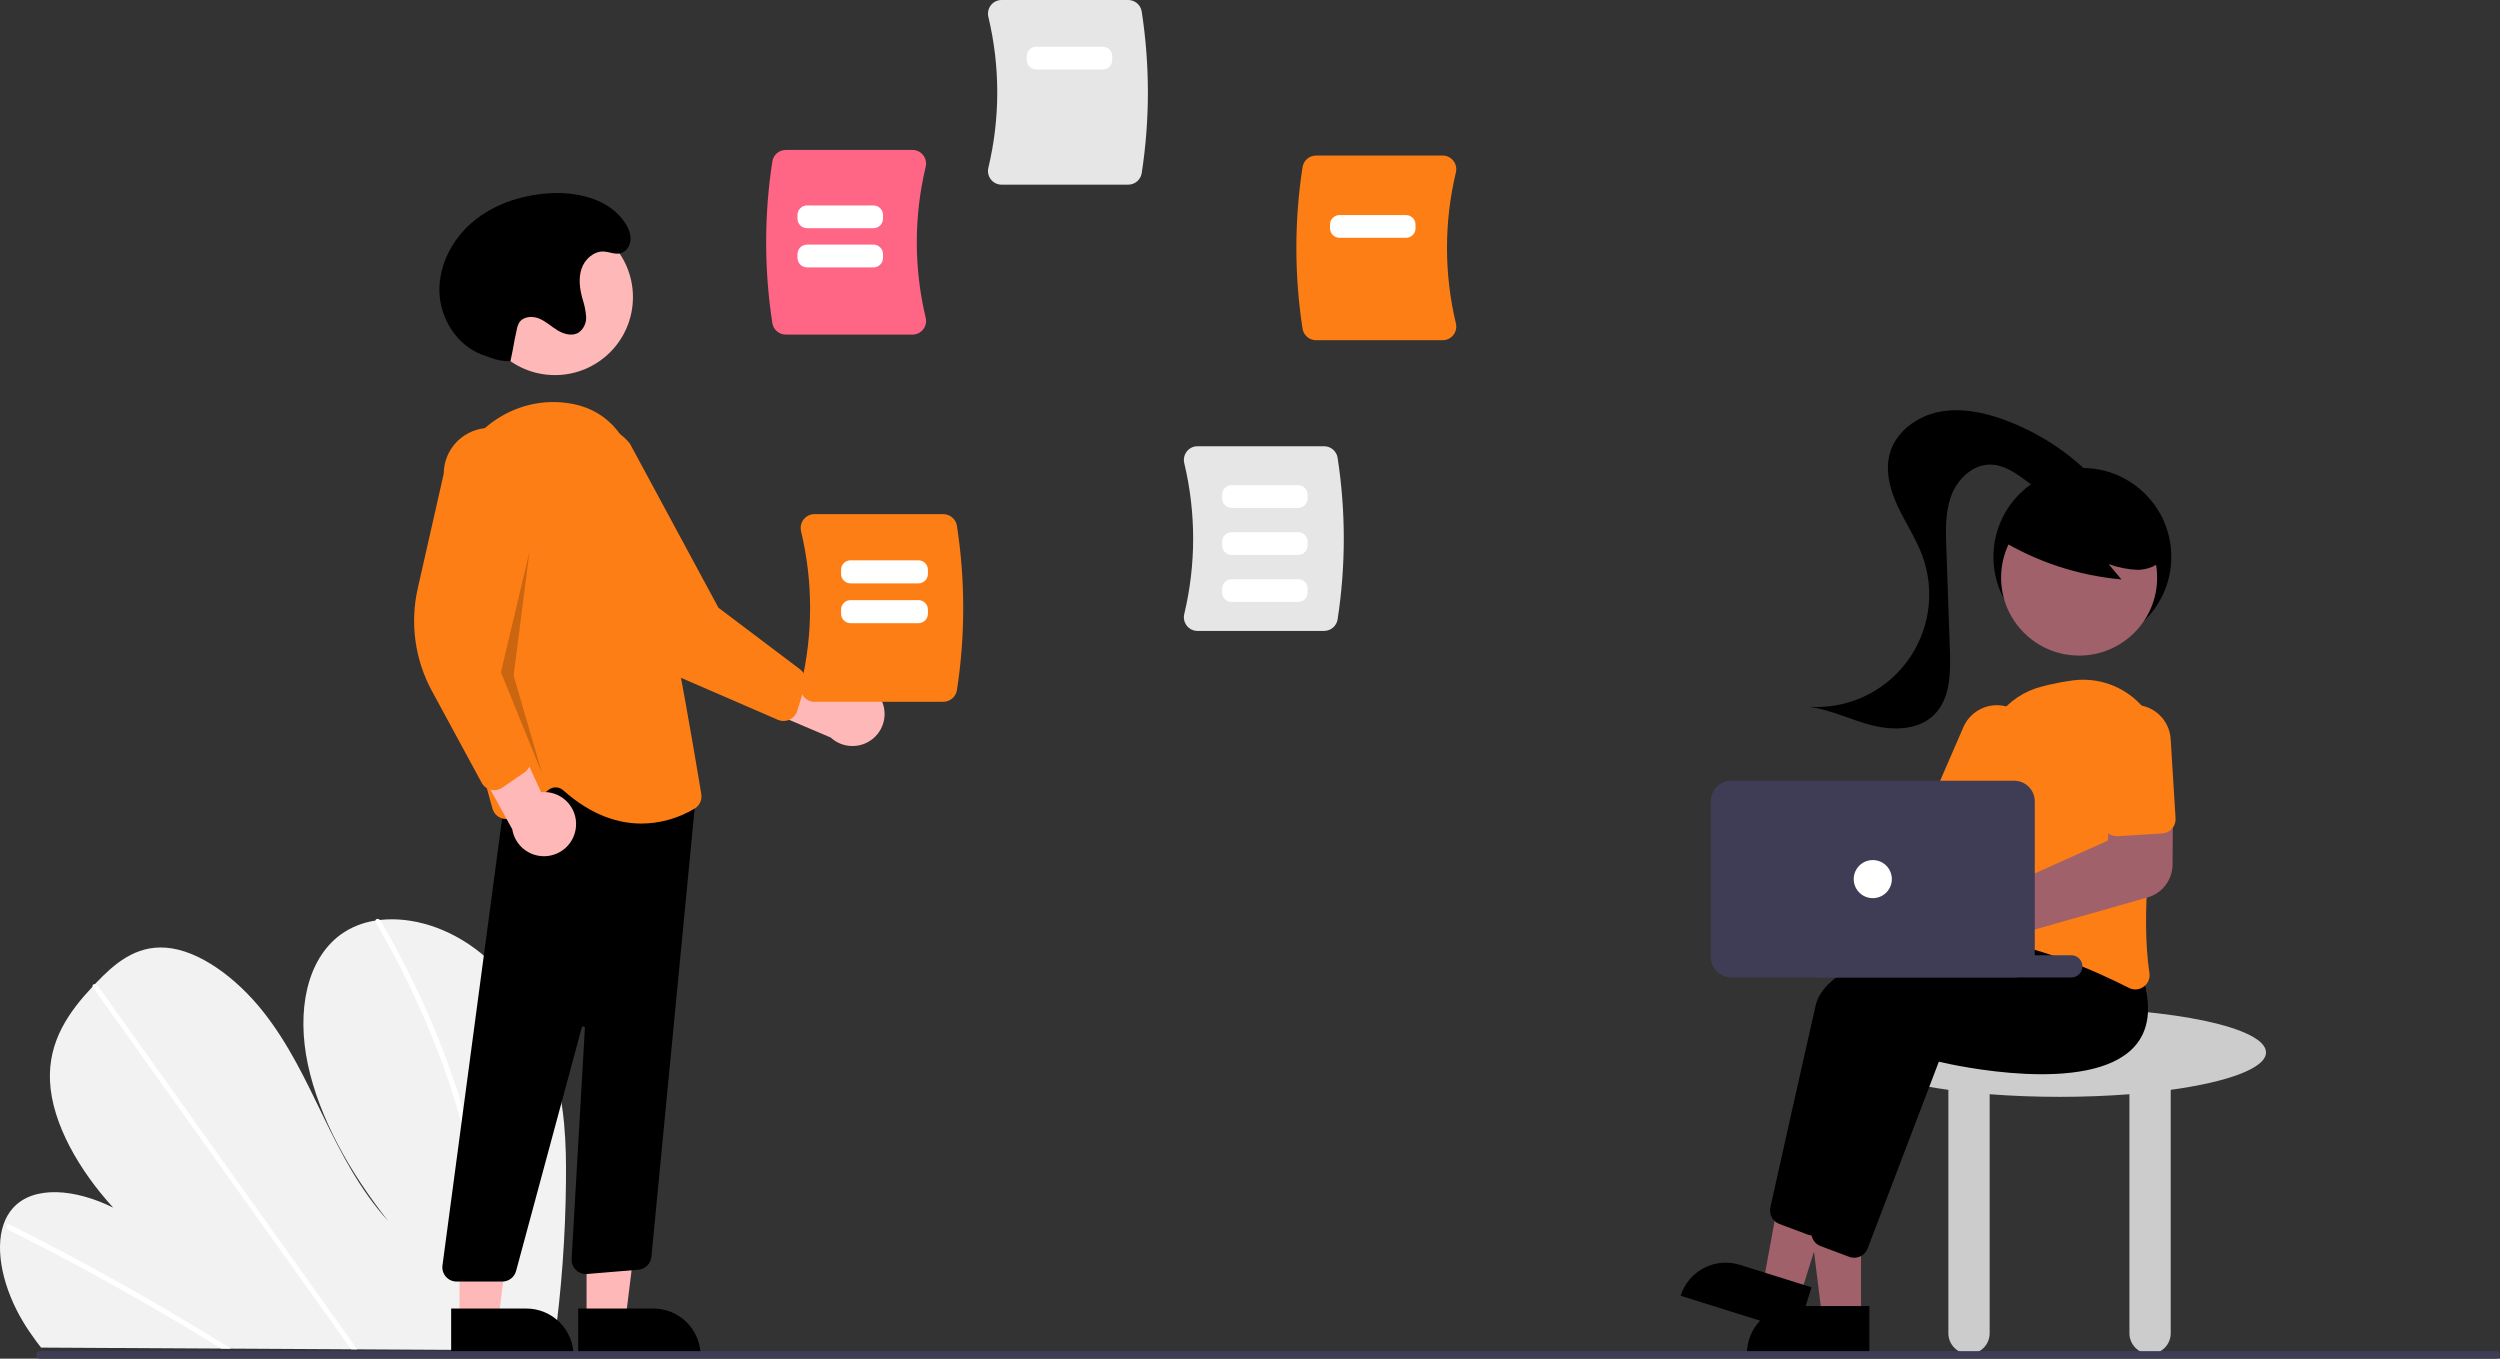 <svg width="184" height="100" viewBox="0 0 184 100" fill="none" xmlns="http://www.w3.org/2000/svg">
<rect x="0" y="0" width="184" height="100" fill="#333333" stroke="none"/>
<g clip-path="url(#clip0_242_243)">
<path d="M41.655 86.955C41.619 90.976 41.325 94.99 40.772 98.974C40.753 99.113 40.732 99.253 40.712 99.393L3.023 99.183C2.912 99.044 2.804 98.903 2.698 98.761C2.346 98.29 2.016 97.806 1.714 97.305C0.258 94.892 -0.408 92.067 0.26 90.117L0.272 90.087C0.416 89.66 0.643 89.266 0.94 88.927C2.462 87.215 5.539 87.5 8.332 88.882C5.827 86.143 3.833 82.686 3.681 79.6C3.533 76.591 5.108 74.441 6.816 72.614C6.872 72.553 6.928 72.494 6.984 72.436C7.011 72.406 7.04 72.377 7.067 72.347C8.4 70.954 9.954 69.582 12.204 69.748C14.67 69.93 17.405 71.995 19.323 74.4C21.241 76.804 22.515 79.535 23.807 82.2C25.1 84.864 26.499 87.596 28.575 89.872C25.764 86.32 23.497 82.278 22.66 78.347C21.823 74.416 22.56 70.641 25.065 68.789C25.826 68.244 26.706 67.89 27.631 67.754C27.74 67.737 27.849 67.722 27.961 67.709C30.28 67.445 33.049 68.247 35.405 70.162C37.999 72.272 39.798 75.398 40.693 78.367C41.588 81.335 41.684 84.192 41.655 86.955Z" fill="#F2F2F2"/>
<path d="M16.997 99.261L16.276 99.257C16.047 99.114 15.817 98.973 15.586 98.834C15.443 98.743 15.299 98.657 15.154 98.568C12.763 97.109 10.358 95.71 7.937 94.37C5.519 93.03 3.089 91.751 0.646 90.533C0.582 90.505 0.529 90.455 0.497 90.392C0.465 90.329 0.457 90.257 0.473 90.188C0.475 90.179 0.479 90.171 0.485 90.163C0.519 90.099 0.595 90.073 0.706 90.127C1.006 90.277 1.307 90.427 1.607 90.581C4.056 91.819 6.494 93.119 8.923 94.481C11.349 95.842 13.762 97.263 16.161 98.744C16.211 98.775 16.262 98.807 16.312 98.838C16.541 98.979 16.768 99.12 16.997 99.261Z" fill="white"/>
<path d="M26.288 99.312L25.842 99.309C25.742 99.169 25.643 99.028 25.543 98.888C23.181 95.579 20.82 92.27 18.459 88.962C14.594 83.545 10.729 78.128 6.866 72.711C6.843 72.682 6.826 72.648 6.816 72.613C6.783 72.493 6.871 72.423 6.984 72.435C7.031 72.442 7.077 72.459 7.118 72.484C7.158 72.51 7.193 72.544 7.219 72.585C9.387 75.623 11.553 78.659 13.72 81.695C17.565 87.085 21.41 92.474 25.255 97.862C25.499 98.204 25.744 98.548 25.988 98.89C26.089 99.031 26.189 99.171 26.288 99.312Z" fill="white"/>
<path d="M36.218 96.728C36.195 97.478 36.145 98.217 36.08 98.949C36.068 99.088 36.055 99.228 36.042 99.368L35.575 99.366C35.589 99.226 35.603 99.086 35.616 98.946C35.715 97.889 35.785 96.82 35.794 95.722C35.807 92.678 35.51 89.641 34.908 86.657C34.269 83.444 33.35 80.293 32.164 77.239C30.918 74.018 29.417 70.903 27.674 67.921C27.641 67.873 27.626 67.814 27.632 67.756C27.651 67.623 27.829 67.583 27.962 67.71C27.988 67.735 28.01 67.764 28.029 67.795C28.244 68.166 28.456 68.537 28.664 68.91C30.343 71.908 31.78 75.035 32.962 78.261C34.087 81.324 34.943 84.48 35.52 87.693C36.061 90.673 36.294 93.7 36.218 96.728Z" fill="white"/>
<path d="M166.778 77.458C166.778 75.651 159.975 74.188 151.582 74.188C143.19 74.188 136.387 75.651 136.387 77.458C136.387 78.615 139.184 79.631 143.4 80.212V98.129C143.4 98.532 143.56 98.918 143.845 99.203C144.13 99.487 144.517 99.647 144.92 99.647C145.323 99.647 145.709 99.487 145.994 99.203C146.279 98.918 146.439 98.532 146.439 98.129V80.535C148.046 80.659 149.777 80.728 151.582 80.728C153.388 80.728 155.119 80.659 156.726 80.535V98.129C156.726 98.532 156.886 98.918 157.171 99.203C157.456 99.487 157.842 99.647 158.245 99.647C158.648 99.647 159.035 99.487 159.32 99.203C159.605 98.918 159.765 98.532 159.765 98.129V80.212C163.981 79.631 166.778 78.615 166.778 77.458Z" fill="#CCCCCC"/>
<path d="M153.263 47.526C156.878 47.526 159.808 44.597 159.808 40.985C159.808 37.373 156.878 34.445 153.263 34.445C149.647 34.445 146.717 37.373 146.717 40.985C146.717 44.597 149.647 47.526 153.263 47.526Z" fill="black"/>
<path d="M136.972 96.94H134.106L132.742 85.894H136.972L136.972 96.94Z" fill="#A0616A"/>
<path d="M132.058 96.125H137.586V99.602H128.578C128.578 99.146 128.668 98.693 128.843 98.272C129.018 97.85 129.274 97.466 129.597 97.143C129.921 96.821 130.304 96.564 130.727 96.39C131.149 96.215 131.601 96.125 132.058 96.125Z" fill="black"/>
<path d="M132.498 95.343L129.764 94.486L131.772 83.539L135.808 84.804L132.498 95.343Z" fill="#A0616A"/>
<path d="M128.055 93.092L133.329 94.746L132.287 98.063L123.692 95.368C123.829 94.933 124.051 94.528 124.344 94.178C124.637 93.828 124.997 93.539 125.402 93.327C125.807 93.116 126.25 92.986 126.705 92.946C127.16 92.906 127.619 92.955 128.055 93.092Z" fill="black"/>
<path d="M133.431 90.937C133.306 90.937 133.181 90.915 133.064 90.87L130.955 90.08C130.719 89.991 130.522 89.819 130.401 89.597C130.281 89.375 130.244 89.117 130.298 88.87C130.828 86.485 132.638 78.366 133.628 74.011C134.803 68.845 151.943 67.885 152.672 67.847L152.732 67.844L154.66 70.265C155.357 72.502 155.136 74.247 154.004 75.452C150.7 78.966 140.836 76.785 139.659 76.51L134.416 90.26C134.34 90.46 134.205 90.631 134.029 90.752C133.853 90.872 133.645 90.937 133.431 90.937Z" fill="black"/>
<path d="M136.471 92.57C136.345 92.57 136.221 92.547 136.103 92.503L133.995 91.713C133.758 91.624 133.561 91.452 133.44 91.23C133.32 91.008 133.283 90.749 133.337 90.502C133.867 88.118 135.677 79.998 136.667 75.644C137.842 70.478 154.982 69.518 155.711 69.48L155.771 69.477L157.699 71.897C158.396 74.135 158.175 75.88 157.043 77.085C153.739 80.599 143.875 78.418 142.699 78.142L137.456 91.893C137.379 92.092 137.244 92.263 137.068 92.384C136.892 92.505 136.684 92.57 136.471 92.57Z" fill="black"/>
<path d="M130.37 58.931C130.447 59.035 130.516 59.144 130.577 59.259L142.107 60.472L143.766 58.199L147.528 60.253L144.268 65.77L130.128 62.168C129.771 62.515 129.317 62.746 128.825 62.83C128.334 62.913 127.829 62.845 127.378 62.634C126.926 62.424 126.549 62.081 126.297 61.652C126.046 61.222 125.931 60.726 125.968 60.23C126.005 59.733 126.192 59.26 126.505 58.873C126.818 58.485 127.242 58.202 127.72 58.061C128.198 57.92 128.707 57.928 129.181 58.083C129.654 58.239 130.069 58.535 130.37 58.931Z" fill="#A0616A"/>
<path d="M157.164 72.824C156.997 72.823 156.833 72.783 156.684 72.707C154.379 71.535 149.889 69.507 145.726 69.082C145.584 69.069 145.446 69.025 145.321 68.954C145.196 68.884 145.088 68.788 145.003 68.674C144.915 68.558 144.853 68.425 144.82 68.284C144.786 68.143 144.782 67.996 144.808 67.854C145.183 65.776 146.045 60.485 145.934 56.245C145.901 54.941 146.314 53.665 147.103 52.626C147.893 51.587 149.012 50.848 150.278 50.53C151.04 50.329 151.814 50.176 152.596 50.073C153.494 49.96 154.406 50.058 155.259 50.36C156.112 50.661 156.883 51.159 157.509 51.812C158.136 52.465 158.6 53.256 158.866 54.12C159.131 54.985 159.19 55.9 159.038 56.791C158.296 61.186 157.548 67.323 158.198 71.608C158.228 71.8 158.204 71.996 158.129 72.175C158.054 72.355 157.931 72.51 157.773 72.623C157.596 72.753 157.383 72.823 157.164 72.824Z" fill="#FD7E14"/>
<path d="M146.149 61.65C146.005 61.65 145.863 61.62 145.731 61.563L142.727 60.264C142.472 60.153 142.27 59.945 142.168 59.686C142.065 59.427 142.069 59.138 142.18 58.882L144.502 53.523C144.642 53.199 144.844 52.906 145.098 52.66C145.351 52.414 145.651 52.221 145.979 52.091C146.308 51.961 146.658 51.897 147.012 51.903C147.365 51.908 147.713 51.983 148.037 52.123C148.362 52.264 148.655 52.466 148.901 52.72C149.146 52.973 149.34 53.272 149.47 53.6C149.599 53.929 149.663 54.279 149.658 54.632C149.652 54.985 149.577 55.333 149.436 55.657L147.114 61.016C147.033 61.204 146.898 61.364 146.726 61.477C146.555 61.589 146.354 61.65 146.149 61.65Z" fill="#FD7E14"/>
<path d="M153.023 48.251C156.194 48.251 158.765 45.683 158.765 42.514C158.765 39.346 156.194 36.777 153.023 36.777C149.852 36.777 147.281 39.346 147.281 42.514C147.281 45.683 149.852 48.251 153.023 48.251Z" fill="#A0616A"/>
<path d="M147.178 39.696C149.897 41.355 152.964 42.364 156.138 42.646L155.193 41.515C155.881 41.769 156.604 41.913 157.337 41.941C158.069 41.929 158.836 41.648 159.251 41.046C159.436 40.746 159.546 40.407 159.572 40.056C159.597 39.705 159.537 39.353 159.397 39.03C159.109 38.386 158.661 37.826 158.096 37.404C157.093 36.612 155.91 36.08 154.652 35.855C153.394 35.63 152.1 35.72 150.885 36.117C150.052 36.365 149.305 36.844 148.731 37.497C148.187 38.168 147.139 38.766 147.418 39.583L147.178 39.696Z" fill="black"/>
<path d="M153.989 35.067C152.178 33.232 149.987 31.816 147.569 30.919C146.017 30.345 144.328 29.99 142.705 30.316C141.083 30.642 139.548 31.764 139.096 33.354C138.725 34.655 139.108 36.055 139.682 37.279C140.256 38.504 141.023 39.639 141.488 40.909C141.962 42.205 142.104 43.599 141.903 44.964C141.701 46.328 141.161 47.621 140.332 48.725C139.503 49.828 138.412 50.708 137.157 51.283C135.901 51.858 134.522 52.111 133.145 52.019C134.739 52.232 136.208 52.981 137.767 53.379C139.325 53.778 141.164 53.751 142.322 52.635C143.547 51.455 143.572 49.536 143.513 47.837C143.424 45.311 143.336 42.785 143.248 40.259C143.203 38.97 143.165 37.641 143.63 36.438C144.095 35.236 145.2 34.183 146.49 34.194C147.468 34.202 148.334 34.794 149.118 35.378C149.902 35.961 150.732 36.584 151.706 36.671C152.68 36.758 153.792 36.038 153.719 35.063" fill="black"/>
<path d="M143.37 71.353C142.99 71.352 142.614 71.267 142.271 71.105C141.927 70.942 141.624 70.704 141.383 70.41C141.142 70.116 140.969 69.772 140.877 69.403C140.785 69.034 140.776 68.65 140.851 68.277C140.926 67.904 141.082 67.553 141.309 67.248C141.537 66.943 141.829 66.692 142.164 66.513C142.5 66.335 142.872 66.233 143.252 66.215C143.632 66.197 144.011 66.263 144.362 66.409C144.468 66.454 144.57 66.506 144.669 66.565L155.128 61.873L155.422 59.038L159.931 58.918L159.901 63.637C159.895 64.183 159.714 64.713 159.383 65.149C159.051 65.584 158.589 65.901 158.063 66.052L145.831 69.531C145.808 69.612 145.78 69.691 145.747 69.769C145.551 70.237 145.221 70.638 144.798 70.919C144.375 71.201 143.879 71.352 143.37 71.353Z" fill="#A0616A"/>
<path d="M159.548 61.231C159.419 61.296 159.279 61.334 159.136 61.343L155.869 61.543C155.591 61.56 155.317 61.466 155.108 61.281C154.899 61.097 154.772 60.837 154.755 60.559L154.396 54.73C154.374 54.378 154.421 54.025 154.536 53.691C154.65 53.357 154.83 53.048 155.063 52.784C155.297 52.519 155.581 52.303 155.899 52.148C156.216 51.993 156.561 51.902 156.914 51.88C157.267 51.858 157.62 51.906 157.954 52.021C158.289 52.136 158.597 52.316 158.861 52.55C159.126 52.784 159.342 53.068 159.496 53.386C159.651 53.703 159.742 54.048 159.763 54.401L160.121 60.229C160.134 60.434 160.086 60.638 159.984 60.816C159.882 60.994 159.731 61.138 159.548 61.231Z" fill="#FD7E14"/>
<path d="M152.447 71.941H133.979C133.762 71.941 133.554 71.855 133.4 71.702C133.247 71.549 133.161 71.341 133.161 71.124C133.161 70.907 133.247 70.699 133.4 70.546C133.554 70.392 133.762 70.306 133.979 70.306H152.447C152.664 70.306 152.873 70.392 153.026 70.546C153.179 70.699 153.266 70.907 153.266 71.124C153.266 71.341 153.179 71.549 153.026 71.702C152.873 71.855 152.664 71.941 152.447 71.941Z" fill="#3F3D56"/>
<path d="M125.914 70.424V58.979C125.915 58.577 126.075 58.191 126.36 57.906C126.645 57.621 127.031 57.461 127.434 57.461H148.24C148.643 57.461 149.029 57.621 149.314 57.906C149.599 58.191 149.759 58.577 149.76 58.979V70.424C149.759 70.827 149.599 71.213 149.314 71.497C149.029 71.782 148.643 71.942 148.24 71.943H127.434C127.031 71.942 126.645 71.782 126.36 71.497C126.075 71.213 125.915 70.827 125.914 70.424Z" fill="#3F3D56"/>
<path d="M137.836 66.104C138.611 66.104 139.239 65.476 139.239 64.702C139.239 63.928 138.611 63.301 137.836 63.301C137.062 63.301 136.434 63.928 136.434 64.702C136.434 65.476 137.062 66.104 137.836 66.104Z" fill="white"/>
<path d="M64.706 51.232C64.517 50.945 64.267 50.704 63.974 50.524C63.681 50.345 63.352 50.231 63.011 50.193C62.669 50.154 62.323 50.19 61.998 50.299C61.672 50.409 61.374 50.588 61.125 50.824L53.701 46.996L54.163 51.309L61.141 54.283C61.567 54.675 62.122 54.897 62.7 54.907C63.279 54.918 63.841 54.716 64.28 54.34C64.72 53.963 65.006 53.439 65.084 52.867C65.163 52.294 65.028 51.712 64.706 51.232Z" fill="#FFB8B8"/>
<path d="M58.109 52.968C57.974 53.03 57.828 53.063 57.681 53.064C57.533 53.066 57.386 53.036 57.251 52.977L50.2 49.921C47.789 48.877 45.839 46.993 44.715 44.62L41.008 36.802C40.734 36.451 40.532 36.049 40.414 35.62C40.296 35.191 40.264 34.743 40.319 34.301C40.375 33.86 40.517 33.433 40.737 33.047C40.957 32.66 41.252 32.32 41.604 32.047C41.955 31.774 42.358 31.574 42.787 31.456C43.217 31.339 43.665 31.307 44.107 31.363C44.549 31.419 44.976 31.561 45.362 31.782C45.749 32.002 46.089 32.297 46.361 32.649L52.877 44.728L58.894 49.269C59.066 49.399 59.194 49.58 59.261 49.785C59.327 49.991 59.328 50.212 59.265 50.418L58.675 52.324C58.611 52.528 58.487 52.709 58.318 52.841C58.254 52.891 58.183 52.934 58.109 52.968Z" fill="#FD7E14"/>
<path d="M40.843 27.607C44.015 27.607 46.585 25.038 46.585 21.87C46.585 18.701 44.015 16.133 40.843 16.133C37.672 16.133 35.102 18.701 35.102 21.87C35.102 25.038 37.672 27.607 40.843 27.607Z" fill="#FFB8B8"/>
<path d="M43.171 97.127H46.036L47.4 86.082H43.17L43.171 97.127Z" fill="#FFB8B8"/>
<path d="M51.565 99.785L42.557 99.786L42.557 96.308L48.084 96.308C49.007 96.308 49.892 96.674 50.545 97.326C51.198 97.978 51.564 98.863 51.565 99.785Z" fill="black"/>
<path d="M33.819 97.127H36.685L38.049 86.082H33.818L33.819 97.127Z" fill="#FFB8B8"/>
<path d="M42.213 99.785L33.205 99.786L33.205 96.308L38.733 96.308C39.656 96.308 40.541 96.674 41.193 97.326C41.846 97.978 42.213 98.863 42.213 99.785Z" fill="black"/>
<path d="M32.817 93.965C32.718 93.852 32.645 93.719 32.602 93.576C32.558 93.433 32.546 93.282 32.566 93.133L37.584 55.531L50.051 57.647L51.382 56.849L47.941 92.526C47.912 92.767 47.801 92.991 47.627 93.159C47.453 93.328 47.225 93.431 46.983 93.452L43.208 93.766C43.058 93.779 42.907 93.759 42.765 93.708C42.624 93.657 42.495 93.577 42.387 93.472C42.279 93.367 42.195 93.24 42.14 93.1C42.086 92.959 42.062 92.809 42.071 92.659L43.048 75.668C43.05 75.639 43.041 75.611 43.023 75.588C43.004 75.566 42.979 75.55 42.95 75.546C42.922 75.541 42.892 75.547 42.868 75.563C42.844 75.579 42.826 75.603 42.818 75.631L37.983 93.546C37.923 93.769 37.79 93.966 37.607 94.106C37.423 94.247 37.199 94.323 36.967 94.323H33.609C33.459 94.323 33.311 94.291 33.174 94.23C33.038 94.168 32.916 94.077 32.817 93.965Z" fill="black"/>
<path d="M41.452 58.164C41.309 58.035 41.125 57.96 40.932 57.952C40.739 57.944 40.55 58.003 40.396 58.12L37.904 60.057C37.768 60.163 37.609 60.234 37.439 60.264C37.27 60.293 37.096 60.281 36.932 60.228C36.768 60.175 36.62 60.082 36.501 59.959C36.382 59.835 36.294 59.684 36.247 59.519C35.024 55.24 32.254 44.472 32.937 36.893C33.324 32.597 37.036 29.332 41.214 29.606C44.069 29.796 45.948 31.442 46.798 34.498C48.884 42.001 51.176 55.764 51.614 58.447C51.649 58.655 51.62 58.868 51.531 59.06C51.441 59.251 51.297 59.411 51.115 59.518C49.935 60.226 48.588 60.605 47.213 60.615C45.548 60.615 43.553 60.037 41.452 58.164Z" fill="#FD7E14"/>
<path d="M42.393 60.833C42.421 60.491 42.373 60.147 42.254 59.825C42.134 59.503 41.945 59.211 41.7 58.97C41.456 58.729 41.161 58.544 40.837 58.429C40.514 58.315 40.168 58.272 39.826 58.304L36.35 50.715L34.049 54.393L37.703 61.036C37.796 61.607 38.095 62.124 38.544 62.489C38.993 62.853 39.56 63.041 40.138 63.016C40.716 62.991 41.265 62.755 41.681 62.353C42.096 61.95 42.35 61.41 42.393 60.833Z" fill="#FFB8B8"/>
<path d="M36.129 58.13C35.986 58.096 35.851 58.032 35.733 57.942C35.616 57.852 35.519 57.738 35.449 57.608L31.788 50.856C30.536 48.547 30.166 45.863 30.747 43.303L32.658 34.865C32.66 34.42 32.75 33.98 32.922 33.569C33.094 33.159 33.345 32.787 33.662 32.473C33.978 32.16 34.353 31.912 34.765 31.744C35.177 31.576 35.619 31.49 36.064 31.492C36.509 31.494 36.95 31.584 37.36 31.757C37.771 31.929 38.143 32.181 38.457 32.497C38.77 32.813 39.018 33.188 39.186 33.6C39.354 34.012 39.439 34.453 39.436 34.898L37.103 48.42L39.032 55.703C39.087 55.912 39.077 56.133 39.002 56.336C38.927 56.538 38.792 56.713 38.614 56.837L36.972 57.972C36.796 58.094 36.587 58.159 36.373 58.159C36.291 58.159 36.209 58.149 36.129 58.13Z" fill="#FD7E14"/>
<path opacity="0.2" d="M38.971 40.602L36.867 49.477L39.906 56.952L37.802 49.711L38.971 40.602Z" fill="black"/>
<path d="M37.567 26.587C37.056 26.596 36.549 26.504 36.074 26.317C35.865 26.236 35.648 26.17 35.439 26.089C33.596 25.378 32.383 23.418 32.339 21.444C32.296 19.471 33.318 17.556 34.837 16.294C36.356 15.032 38.323 14.384 40.292 14.234C42.414 14.073 44.803 14.61 45.988 16.376C46.304 16.846 46.525 17.416 46.338 17.983C46.282 18.154 46.182 18.308 46.048 18.428C45.518 18.899 44.99 18.545 44.451 18.514C43.709 18.471 43.042 19.071 42.803 19.773C42.563 20.476 42.669 21.25 42.862 21.967C43.01 22.398 43.102 22.846 43.139 23.301C43.154 23.529 43.111 23.756 43.014 23.963C42.917 24.17 42.768 24.348 42.583 24.481C42.119 24.761 41.51 24.599 41.047 24.32C40.583 24.04 40.182 23.652 39.681 23.446C39.18 23.24 38.507 23.286 38.215 23.742C38.123 23.908 38.06 24.089 38.03 24.276C37.768 25.467 37.828 25.396 37.567 26.587Z" fill="black"/>
<path d="M87.35 46.055C87.255 45.935 87.189 45.794 87.156 45.644C87.123 45.494 87.125 45.339 87.162 45.19C88.034 41.541 88.034 37.738 87.162 34.089C87.125 33.94 87.123 33.784 87.156 33.634C87.189 33.484 87.255 33.344 87.35 33.224C87.444 33.105 87.563 33.009 87.699 32.943C87.835 32.877 87.984 32.843 88.135 32.844H97.456C97.694 32.844 97.925 32.929 98.106 33.083C98.287 33.238 98.408 33.451 98.447 33.686C99.055 37.632 99.055 41.647 98.447 45.593C98.408 45.827 98.287 46.041 98.106 46.195C97.925 46.349 97.694 46.434 97.456 46.435H88.135C87.984 46.435 87.835 46.401 87.699 46.336C87.563 46.27 87.444 46.174 87.35 46.055Z" fill="#E6E6E6"/>
<path d="M72.932 13.211C72.837 13.091 72.771 12.95 72.738 12.8C72.705 12.65 72.707 12.495 72.744 12.346C73.616 8.697 73.616 4.894 72.744 1.245C72.707 1.096 72.705 0.941 72.738 0.791C72.771 0.641 72.837 0.5 72.932 0.38C73.026 0.261 73.145 0.165 73.281 0.099C73.417 0.033 73.566 -0 73.717 4.99137e-06H83.038C83.276 0 83.507 0.085 83.688 0.24C83.87 0.394 83.99 0.607 84.029 0.842C84.637 4.788 84.637 8.803 84.029 12.749C83.99 12.984 83.87 13.197 83.688 13.351C83.507 13.506 83.276 13.591 83.038 13.591H73.717C73.566 13.591 73.417 13.557 73.281 13.492C73.145 13.426 73.026 13.33 72.932 13.211Z" fill="#E6E6E6"/>
<path d="M95.868 24.198C95.26 20.252 95.26 16.237 95.868 12.291C95.907 12.057 96.027 11.843 96.209 11.689C96.39 11.535 96.62 11.45 96.859 11.449H106.18C106.331 11.449 106.48 11.483 106.616 11.549C106.752 11.614 106.871 11.71 106.964 11.829C107.06 11.95 107.126 12.09 107.159 12.24C107.192 12.39 107.19 12.545 107.153 12.694C106.281 16.343 106.281 20.146 107.153 23.795C107.19 23.944 107.192 24.1 107.159 24.25C107.126 24.399 107.06 24.54 106.964 24.66C106.871 24.779 106.752 24.875 106.616 24.941C106.48 25.007 106.331 25.041 106.18 25.04H96.859C96.62 25.04 96.39 24.955 96.209 24.801C96.027 24.646 95.907 24.433 95.868 24.198Z" fill="#FD7E14"/>
<path d="M56.845 23.784C56.237 19.838 56.237 15.823 56.845 11.877C56.883 11.643 57.004 11.429 57.185 11.275C57.367 11.12 57.597 11.036 57.835 11.035H67.157C67.308 11.035 67.457 11.069 67.593 11.134C67.729 11.2 67.848 11.296 67.941 11.415C68.036 11.535 68.103 11.676 68.135 11.826C68.168 11.976 68.166 12.131 68.13 12.28C67.258 15.929 67.258 19.732 68.13 23.381C68.166 23.53 68.168 23.686 68.135 23.835C68.103 23.985 68.036 24.126 67.941 24.246C67.848 24.365 67.729 24.461 67.593 24.527C67.457 24.593 67.308 24.627 67.157 24.626H57.835C57.597 24.626 57.367 24.541 57.185 24.387C57.004 24.232 56.883 24.019 56.845 23.784Z" fill="#FF6584"/>
<path d="M59.151 51.268C59.054 51.146 58.986 51.003 58.953 50.85C58.92 50.698 58.922 50.54 58.959 50.389C59.845 46.68 59.845 42.814 58.959 39.105C58.922 38.954 58.92 38.796 58.953 38.644C58.986 38.491 59.054 38.348 59.151 38.226C59.246 38.105 59.367 38.008 59.505 37.941C59.643 37.874 59.795 37.839 59.948 37.84H69.423C69.665 37.84 69.899 37.927 70.083 38.083C70.268 38.24 70.39 38.457 70.43 38.696C71.047 42.706 71.047 46.788 70.43 50.798C70.39 51.037 70.268 51.254 70.083 51.411C69.899 51.567 69.665 51.654 69.423 51.654H59.948C59.795 51.655 59.643 51.62 59.505 51.553C59.367 51.486 59.246 51.389 59.151 51.268Z" fill="#FD7E14"/>
<path d="M2.941 100.002H183.722C183.795 100.002 183.866 99.972 183.918 99.92C183.971 99.868 184 99.797 184 99.723C184 99.65 183.971 99.579 183.918 99.527C183.866 99.475 183.795 99.445 183.722 99.445H2.941C2.905 99.445 2.868 99.452 2.834 99.466C2.801 99.48 2.77 99.501 2.744 99.526C2.718 99.552 2.697 99.583 2.683 99.617C2.669 99.651 2.662 99.687 2.662 99.723C2.662 99.76 2.669 99.796 2.683 99.83C2.697 99.864 2.718 99.894 2.744 99.92C2.77 99.946 2.801 99.967 2.834 99.981C2.868 99.995 2.905 100.002 2.941 100.002Z" fill="#3F3D56"/>
<path d="M67.595 42.937H62.604C62.418 42.937 62.239 42.863 62.108 42.732C61.977 42.6 61.903 42.422 61.902 42.237V41.939C61.903 41.753 61.977 41.575 62.108 41.444C62.239 41.312 62.418 41.239 62.604 41.238H67.595C67.781 41.239 67.959 41.312 68.09 41.444C68.222 41.575 68.296 41.753 68.296 41.939V42.237C68.296 42.422 68.222 42.6 68.09 42.732C67.959 42.863 67.781 42.937 67.595 42.937Z" fill="white"/>
<path d="M67.595 45.867H62.604C62.418 45.867 62.239 45.793 62.108 45.661C61.977 45.53 61.903 45.352 61.902 45.166V44.869C61.903 44.683 61.977 44.505 62.108 44.373C62.239 44.242 62.418 44.168 62.604 44.168H67.595C67.781 44.168 67.959 44.242 68.09 44.373C68.222 44.505 68.296 44.683 68.296 44.869V45.166C68.296 45.352 68.222 45.53 68.09 45.661C67.959 45.793 67.781 45.867 67.595 45.867Z" fill="white"/>
<path d="M64.288 16.796H59.397C59.211 16.796 59.032 16.722 58.901 16.591C58.77 16.459 58.696 16.281 58.695 16.096V15.822C58.696 15.636 58.77 15.458 58.901 15.327C59.032 15.195 59.211 15.121 59.397 15.121H64.288C64.474 15.121 64.652 15.195 64.784 15.327C64.915 15.458 64.989 15.636 64.99 15.822V16.096C64.989 16.281 64.915 16.459 64.784 16.591C64.652 16.722 64.474 16.796 64.288 16.796Z" fill="white"/>
<path d="M95.54 37.382H90.649C90.463 37.382 90.284 37.308 90.153 37.177C90.021 37.045 89.948 36.867 89.947 36.682V36.408C89.948 36.222 90.021 36.044 90.153 35.913C90.284 35.781 90.463 35.707 90.649 35.707H95.54C95.726 35.707 95.904 35.781 96.036 35.913C96.167 36.044 96.241 36.222 96.241 36.408V36.682C96.241 36.867 96.167 37.045 96.036 37.177C95.904 37.308 95.726 37.382 95.54 37.382Z" fill="white"/>
<path d="M95.54 40.843H90.649C90.463 40.843 90.284 40.769 90.153 40.638C90.021 40.506 89.948 40.328 89.947 40.142V39.869C89.948 39.683 90.021 39.505 90.153 39.373C90.284 39.242 90.463 39.168 90.649 39.168H95.54C95.726 39.168 95.904 39.242 96.036 39.373C96.167 39.505 96.241 39.683 96.241 39.869V40.142C96.241 40.328 96.167 40.506 96.036 40.638C95.904 40.769 95.726 40.843 95.54 40.843Z" fill="white"/>
<path d="M95.54 44.304H90.649C90.463 44.304 90.284 44.23 90.153 44.099C90.021 43.967 89.948 43.789 89.947 43.603V43.33C89.948 43.144 90.021 42.966 90.153 42.834C90.284 42.703 90.463 42.629 90.649 42.629H95.54C95.726 42.629 95.904 42.703 96.036 42.834C96.167 42.966 96.241 43.144 96.241 43.33V43.603C96.241 43.789 96.167 43.967 96.036 44.099C95.904 44.23 95.726 44.304 95.54 44.304Z" fill="white"/>
<path d="M64.288 19.679H59.397C59.211 19.679 59.032 19.605 58.901 19.474C58.77 19.342 58.696 19.164 58.695 18.979V18.705C58.696 18.519 58.77 18.341 58.901 18.209C59.032 18.078 59.211 18.004 59.397 18.004H64.288C64.474 18.004 64.652 18.078 64.784 18.209C64.915 18.341 64.989 18.519 64.99 18.705V18.979C64.989 19.164 64.915 19.342 64.784 19.474C64.652 19.605 64.474 19.679 64.288 19.679Z" fill="white"/>
<path d="M81.161 5.113H76.27C76.084 5.113 75.906 5.039 75.774 4.907C75.642 4.776 75.569 4.598 75.568 4.412V4.138C75.569 3.952 75.642 3.774 75.774 3.643C75.906 3.512 76.084 3.438 76.27 3.438H81.161C81.347 3.438 81.525 3.512 81.657 3.643C81.788 3.774 81.862 3.952 81.862 4.138V4.412C81.862 4.598 81.788 4.776 81.657 4.907C81.525 5.039 81.347 5.113 81.161 5.113Z" fill="white"/>
<path d="M103.482 17.503H98.59C98.404 17.503 98.226 17.429 98.094 17.298C97.963 17.167 97.889 16.988 97.889 16.803V16.529C97.889 16.343 97.963 16.165 98.094 16.034C98.226 15.902 98.404 15.828 98.59 15.828H103.482C103.667 15.828 103.846 15.902 103.977 16.034C104.109 16.165 104.183 16.343 104.183 16.529V16.803C104.183 16.988 104.109 17.167 103.977 17.298C103.846 17.429 103.667 17.503 103.482 17.503Z" fill="white"/>
</g>
<defs>
<clipPath id="clip0_242_243">
<rect width="184" height="100" fill="white"/>
</clipPath>
</defs>
</svg>
